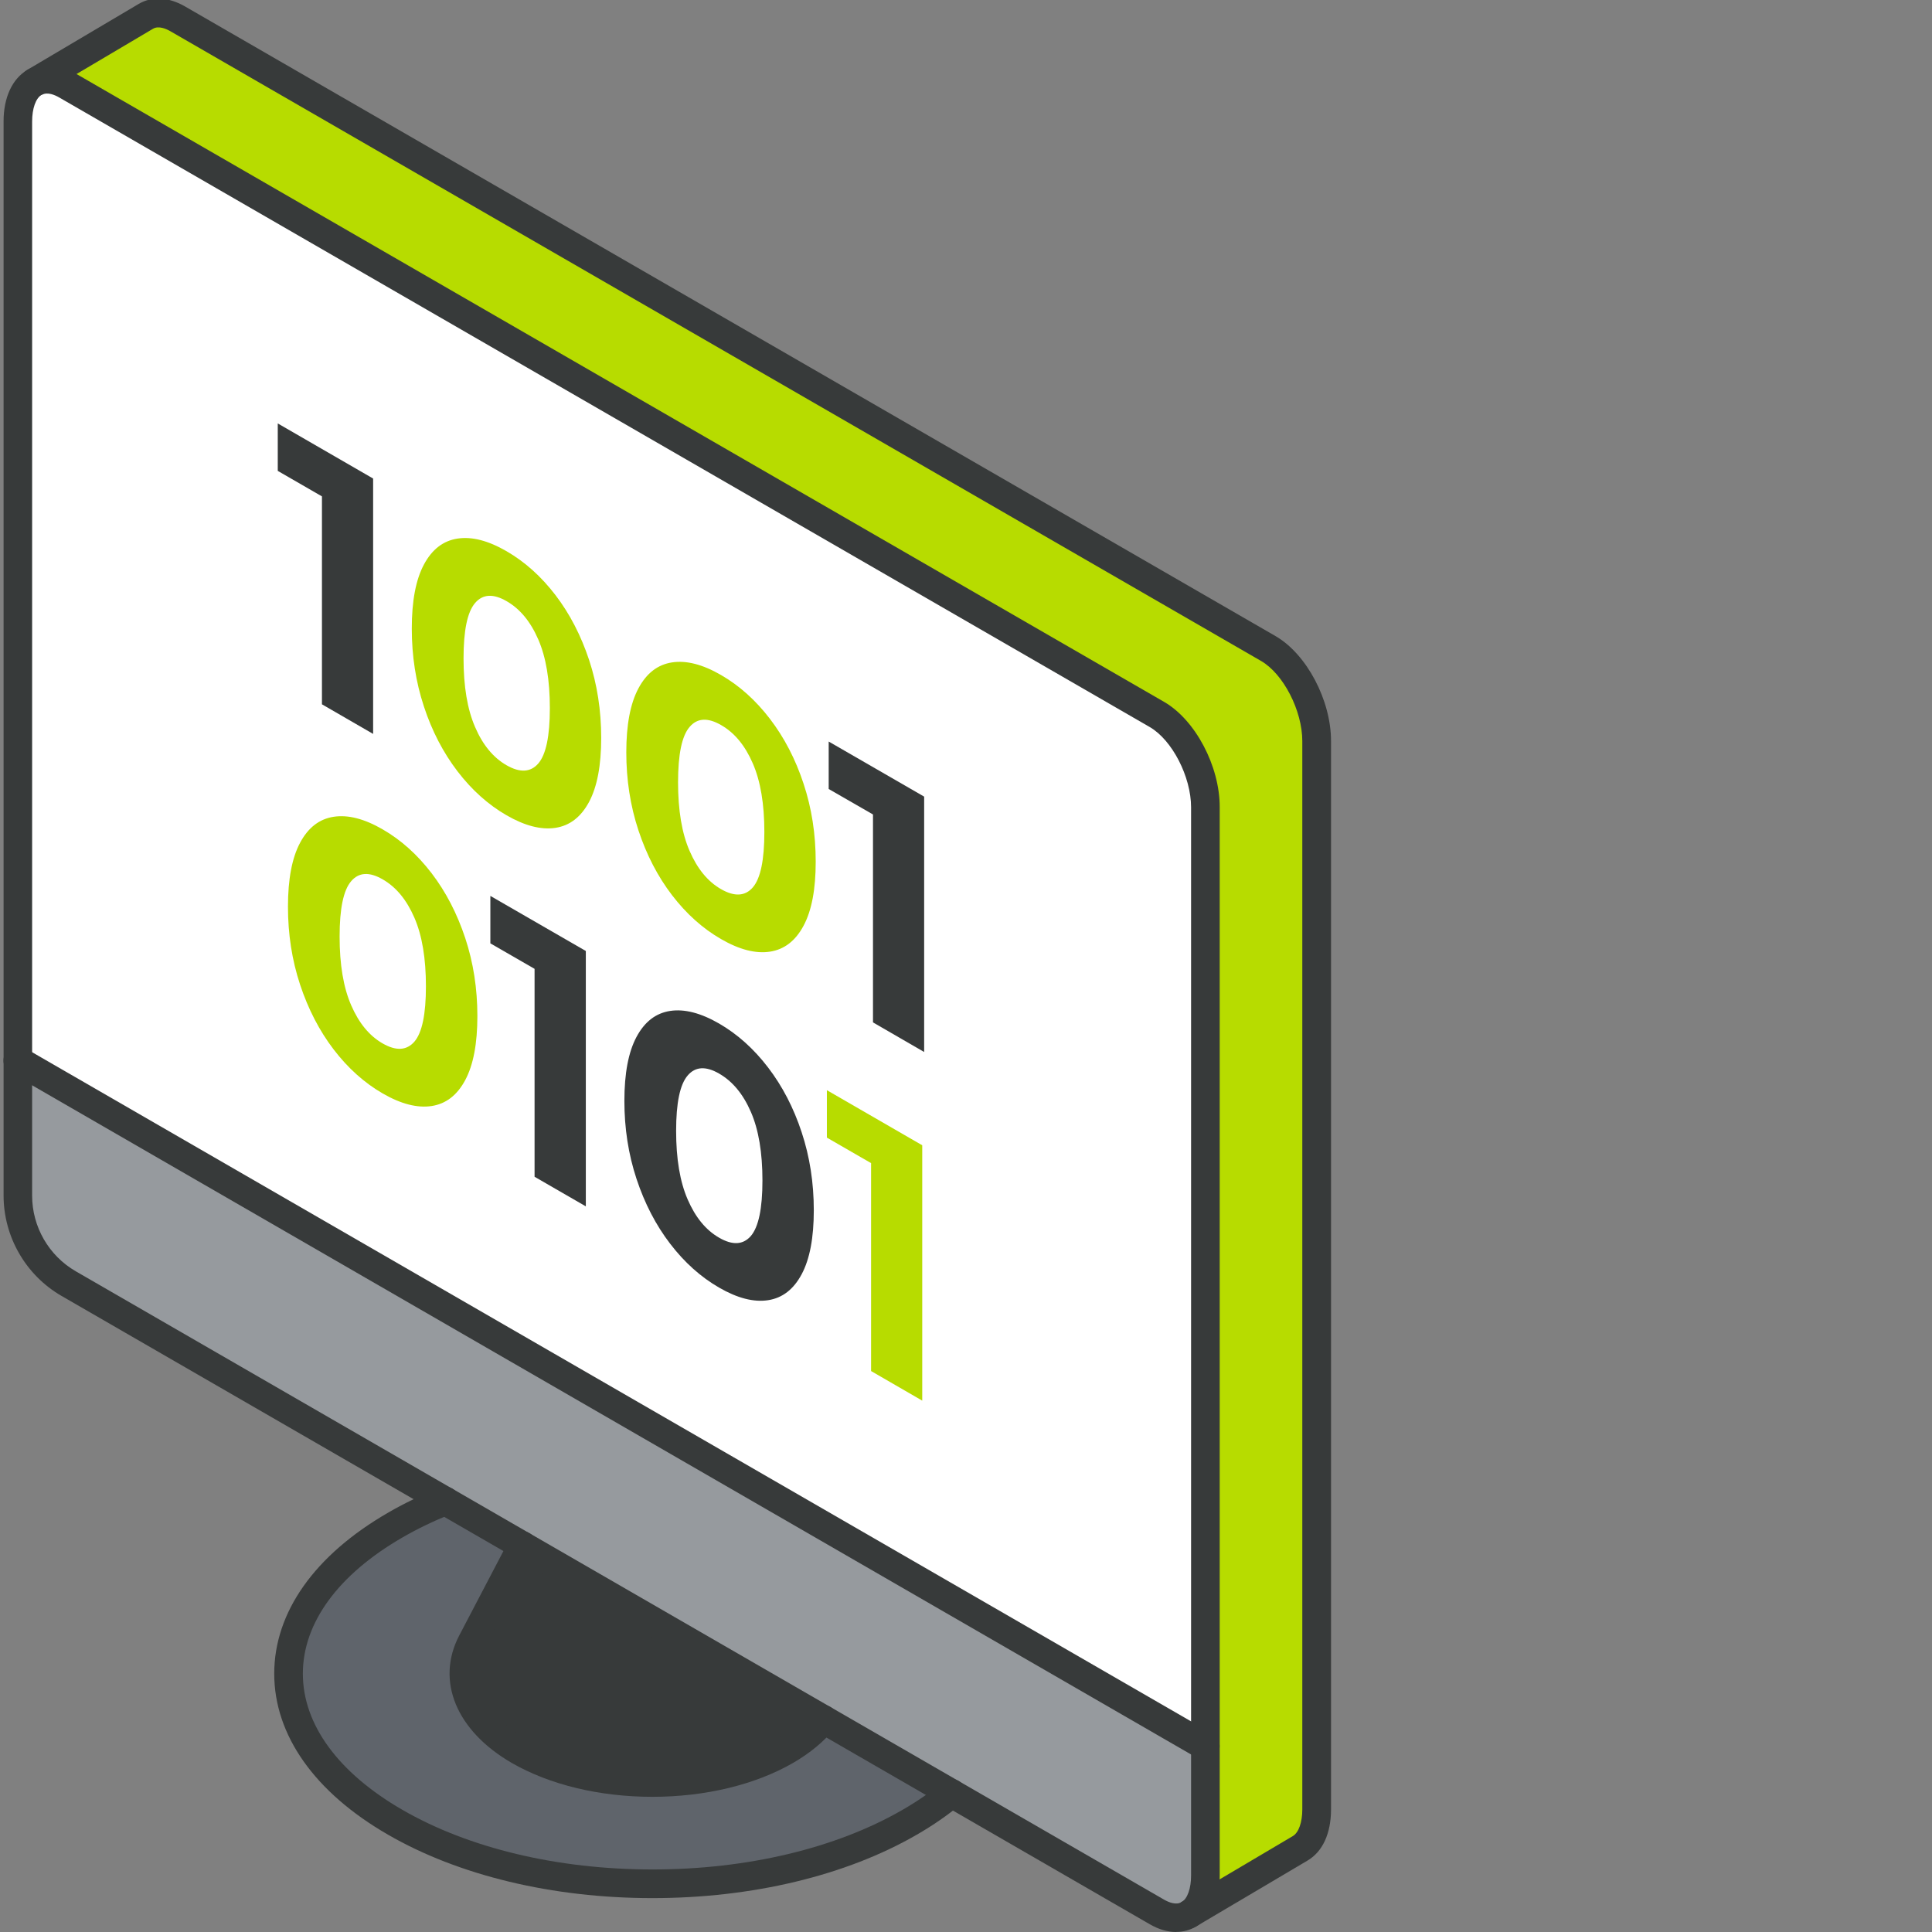 <?xml version="1.0" encoding="UTF-8"?> <svg xmlns="http://www.w3.org/2000/svg" width="100" height="100" viewBox="0 0 100 100" fill="none"><rect x="0" y="0" width="100" height="100" fill="#808080" stroke="none"/><g clip-path="url(#clip0_97_18)"><path d="M0.921 54.891V61.883C0.921 63.765 1.924 65.5 3.55 66.439L59.881 98.962C60.514 99.323 61.092 99.348 61.536 99.086C62.06 98.775 62.391 98.068 62.391 97.07V90.384L0.926 54.896L0.921 54.891Z" fill="#969A9E"></path><path d="M1.826 4.242L1.776 4.267C1.252 4.578 0.921 5.285 0.921 6.288V54.891L62.386 90.379V41.777C62.386 39.928 61.265 37.784 59.881 36.983L3.432 4.396C2.819 4.04 2.26 4.01 1.826 4.242Z" fill="white"></path><path d="M20.45 78.94C13.092 83.185 13.092 90.068 20.45 94.317C24.126 96.447 28.949 97.505 33.767 97.505C38.584 97.505 43.407 96.442 47.084 94.317C47.894 93.853 48.615 93.354 49.248 92.825L42.621 89.001C42.152 89.584 41.5 90.132 40.665 90.616C38.757 91.713 36.262 92.267 33.762 92.267C31.261 92.267 28.771 91.718 26.864 90.616C24.23 89.094 23.42 86.92 24.423 84.998L27.037 80.002L23.034 77.69C22.13 78.056 21.26 78.471 20.45 78.94Z" fill="#5F646B"></path><path d="M24.427 84.993C23.424 86.915 24.239 89.09 26.868 90.612C28.776 91.708 31.271 92.262 33.766 92.262C36.262 92.262 38.762 91.713 40.669 90.612C41.499 90.132 42.157 89.579 42.626 88.996L27.041 79.998L24.427 84.993Z" fill="#373A3A"></path><path d="M61.536 99.081L67.293 95.676C67.817 95.365 68.148 94.659 68.148 93.655V38.367C68.148 36.519 67.026 34.374 65.643 33.574L9.193 0.981C8.556 0.615 7.978 0.596 7.538 0.858L1.826 4.237C2.261 4 2.819 4.035 3.432 4.391L59.881 36.979C61.265 37.779 62.386 39.924 62.386 41.772V97.06C62.386 98.063 62.055 98.77 61.532 99.076L61.536 99.081Z" fill="#B7DC00"></path><path d="M60.879 100C60.439 100 59.975 99.867 59.515 99.6L3.184 67.076C1.336 66.009 0.185 64.017 0.185 61.878V6.283C0.185 5.053 0.63 4.084 1.406 3.625C1.415 3.62 1.43 3.61 1.44 3.605C1.455 3.595 1.465 3.59 1.48 3.58C2.162 3.215 2.992 3.269 3.807 3.743L60.257 36.331C61.872 37.265 63.132 39.652 63.132 41.767V97.055C63.132 98.29 62.688 99.254 61.917 99.713C61.601 99.901 61.25 99.995 60.884 99.995L60.879 100ZM2.167 4.9C2.167 4.9 2.157 4.905 2.152 4.909C1.85 5.087 1.663 5.616 1.663 6.293V61.888C1.663 63.498 2.527 64.996 3.921 65.801L60.252 98.325C60.508 98.473 60.879 98.616 61.161 98.453C61.462 98.275 61.65 97.747 61.65 97.075V41.786C61.65 40.205 60.672 38.303 59.51 37.631L3.061 5.043C2.853 4.924 2.468 4.746 2.176 4.905H2.167V4.9Z" fill="#373A3A"></path><path d="M62.386 91.121C62.263 91.121 62.134 91.091 62.016 91.022L0.551 55.533C0.195 55.331 0.076 54.876 0.279 54.52C0.481 54.164 0.936 54.046 1.292 54.248L62.757 89.737C63.112 89.939 63.231 90.394 63.029 90.75C62.89 90.987 62.643 91.121 62.386 91.121Z" fill="#373A3A"></path><path d="M61.536 99.822C61.285 99.822 61.037 99.694 60.899 99.457C60.691 99.106 60.81 98.651 61.161 98.439L66.918 95.034C67.219 94.856 67.407 94.327 67.407 93.65V38.362C67.407 36.781 66.428 34.879 65.272 34.211L8.823 1.619C8.61 1.495 8.21 1.317 7.918 1.49L2.157 4.9C1.806 5.107 1.351 4.993 1.144 4.638C0.936 4.287 1.055 3.832 1.406 3.62L7.167 0.21C7.859 -0.205 8.714 -0.16 9.569 0.329L66.018 32.922C67.629 33.851 68.894 36.237 68.894 38.357V93.645C68.894 94.901 68.459 95.844 67.674 96.304L61.917 99.709C61.798 99.778 61.67 99.812 61.541 99.812L61.536 99.822Z" fill="#373A3A"></path><path d="M33.766 93.003C31.034 93.003 28.454 92.38 26.497 91.254C23.612 89.589 22.544 86.995 23.77 84.652L26.384 79.657C26.572 79.296 27.021 79.153 27.382 79.345C27.742 79.533 27.886 79.983 27.693 80.344L25.079 85.339C24.229 86.97 25.035 88.699 27.234 89.974C28.968 90.972 31.285 91.526 33.761 91.526C36.237 91.526 38.559 90.977 40.294 89.974C41.025 89.549 41.613 89.065 42.043 88.536C42.3 88.215 42.764 88.166 43.085 88.422C43.407 88.68 43.456 89.144 43.199 89.465C42.655 90.137 41.929 90.74 41.04 91.254C39.083 92.38 36.498 93.003 33.766 93.003Z" fill="#373A3A"></path><path d="M33.766 98.246C28.608 98.246 23.745 97.08 20.079 94.96C16.284 92.771 14.194 89.811 14.194 86.629C14.194 83.447 16.284 80.492 20.084 78.298C20.899 77.823 21.803 77.389 22.762 77.003C23.143 76.85 23.573 77.033 23.726 77.413C23.879 77.794 23.696 78.224 23.316 78.377C22.421 78.737 21.581 79.143 20.825 79.582C17.505 81.5 15.676 84 15.676 86.629C15.676 89.258 17.505 91.758 20.825 93.675C24.269 95.666 28.865 96.763 33.771 96.763C38.678 96.763 43.273 95.666 46.718 93.675C47.483 93.235 48.175 92.756 48.778 92.257C49.094 91.995 49.559 92.035 49.821 92.351C50.083 92.667 50.043 93.132 49.727 93.394C49.06 93.947 48.299 94.476 47.459 94.96C43.797 97.08 38.935 98.246 33.771 98.246H33.766Z" fill="#373A3A"></path><path d="M19.313 24.769V37.987L16.664 36.455V25.693L14.377 24.373V21.917L19.313 24.769Z" fill="#373A3A"></path><path d="M23.681 39.924C22.94 38.955 22.357 37.834 21.942 36.569C21.522 35.299 21.314 33.955 21.314 32.531C21.314 31.108 21.522 30.006 21.942 29.221C22.362 28.435 22.94 27.99 23.681 27.877C24.422 27.763 25.267 27.98 26.216 28.529C27.165 29.077 28.01 29.834 28.751 30.802C29.492 31.77 30.07 32.892 30.491 34.157C30.91 35.427 31.118 36.771 31.118 38.194C31.118 39.617 30.91 40.719 30.491 41.505C30.07 42.291 29.492 42.735 28.751 42.849C28.01 42.962 27.165 42.745 26.216 42.197C25.267 41.648 24.422 40.892 23.681 39.924ZM27.862 39.518C28.262 39.054 28.46 38.1 28.46 36.653C28.46 35.205 28.262 34.019 27.862 33.1C27.461 32.176 26.918 31.514 26.216 31.113C25.529 30.718 24.986 30.748 24.59 31.212C24.19 31.677 23.993 32.63 23.993 34.078C23.993 35.526 24.19 36.712 24.59 37.631C24.986 38.555 25.529 39.212 26.216 39.607C26.913 40.008 27.461 39.978 27.862 39.518Z" fill="#B7DC00"></path><path d="M34.784 46.333C34.043 45.364 33.465 44.247 33.045 42.977C32.625 41.707 32.417 40.363 32.417 38.94C32.417 37.517 32.625 36.415 33.045 35.63C33.465 34.844 34.043 34.399 34.784 34.286C35.526 34.172 36.37 34.389 37.319 34.938C38.268 35.486 39.113 36.242 39.854 37.211C40.595 38.179 41.178 39.301 41.593 40.566C42.014 41.836 42.221 43.18 42.221 44.603C42.221 46.026 42.014 47.128 41.593 47.914C41.173 48.699 40.595 49.144 39.854 49.258C39.113 49.371 38.268 49.154 37.319 48.605C36.37 48.057 35.526 47.301 34.784 46.333ZM38.965 45.932C39.365 45.468 39.563 44.514 39.563 43.066C39.563 41.618 39.365 40.432 38.965 39.514C38.565 38.589 38.021 37.927 37.319 37.527C36.632 37.132 36.089 37.161 35.694 37.626C35.293 38.09 35.096 39.044 35.096 40.492C35.096 41.94 35.293 43.126 35.694 44.045C36.094 44.969 36.632 45.626 37.319 46.021C38.016 46.421 38.565 46.392 38.965 45.932Z" fill="#B7DC00"></path><path d="M47.834 41.233V54.451L45.186 52.919V42.157L42.893 40.838V38.382L47.834 41.233Z" fill="#373A3A"></path><path d="M17.272 54.323C16.531 53.354 15.953 52.232 15.533 50.967C15.113 49.697 14.905 48.353 14.905 46.93C14.905 45.507 15.113 44.405 15.533 43.62C15.953 42.834 16.531 42.389 17.272 42.276C18.013 42.162 18.858 42.379 19.807 42.928C20.756 43.476 21.601 44.232 22.342 45.201C23.083 46.169 23.661 47.291 24.081 48.556C24.501 49.826 24.709 51.17 24.709 52.593C24.709 54.016 24.501 55.118 24.081 55.904C23.661 56.69 23.083 57.134 22.342 57.248C21.601 57.361 20.756 57.144 19.807 56.596C18.858 56.047 18.013 55.291 17.272 54.323ZM21.448 53.917C21.848 53.453 22.046 52.499 22.046 51.051C22.046 49.604 21.848 48.418 21.448 47.499C21.047 46.575 20.504 45.913 19.802 45.512C19.115 45.117 18.572 45.147 18.176 45.611C17.776 46.075 17.578 47.029 17.578 48.477C17.578 49.925 17.776 51.111 18.176 52.03C18.577 52.954 19.115 53.611 19.802 54.006C20.499 54.407 21.047 54.377 21.448 53.917Z" fill="#B7DC00"></path><path d="M30.322 49.223V62.441L27.669 60.909V50.147L25.381 48.828V46.372L30.322 49.223Z" fill="#373A3A"></path><path d="M34.685 64.373C33.944 63.405 33.366 62.288 32.946 61.018C32.526 59.748 32.318 58.404 32.318 56.981C32.318 55.558 32.526 54.456 32.946 53.67C33.366 52.885 33.944 52.44 34.685 52.326C35.426 52.213 36.271 52.43 37.22 52.978C38.169 53.527 39.014 54.283 39.755 55.252C40.496 56.22 41.079 57.342 41.494 58.607C41.914 59.877 42.122 61.221 42.122 62.644C42.122 64.067 41.914 65.169 41.494 65.954C41.074 66.74 40.496 67.185 39.755 67.298C39.014 67.412 38.169 67.195 37.22 66.646C36.271 66.098 35.426 65.342 34.685 64.373ZM38.866 63.973C39.261 63.508 39.464 62.555 39.464 61.107C39.464 59.659 39.266 58.473 38.866 57.554C38.465 56.63 37.917 55.968 37.22 55.568C36.533 55.172 35.99 55.202 35.594 55.667C35.194 56.131 34.996 57.085 34.996 58.533C34.996 59.98 35.194 61.166 35.594 62.085C35.995 63.009 36.533 63.667 37.22 64.062C37.917 64.467 38.465 64.433 38.866 63.973Z" fill="#373A3A"></path><path d="M47.735 59.279V72.497L45.087 70.965V60.203L42.799 58.883V56.428L47.735 59.279Z" fill="#B7DC00"></path></g><defs><clipPath id="clip0_97_18"><rect width="100" height="100" fill="white"></rect></clipPath></defs></svg> 